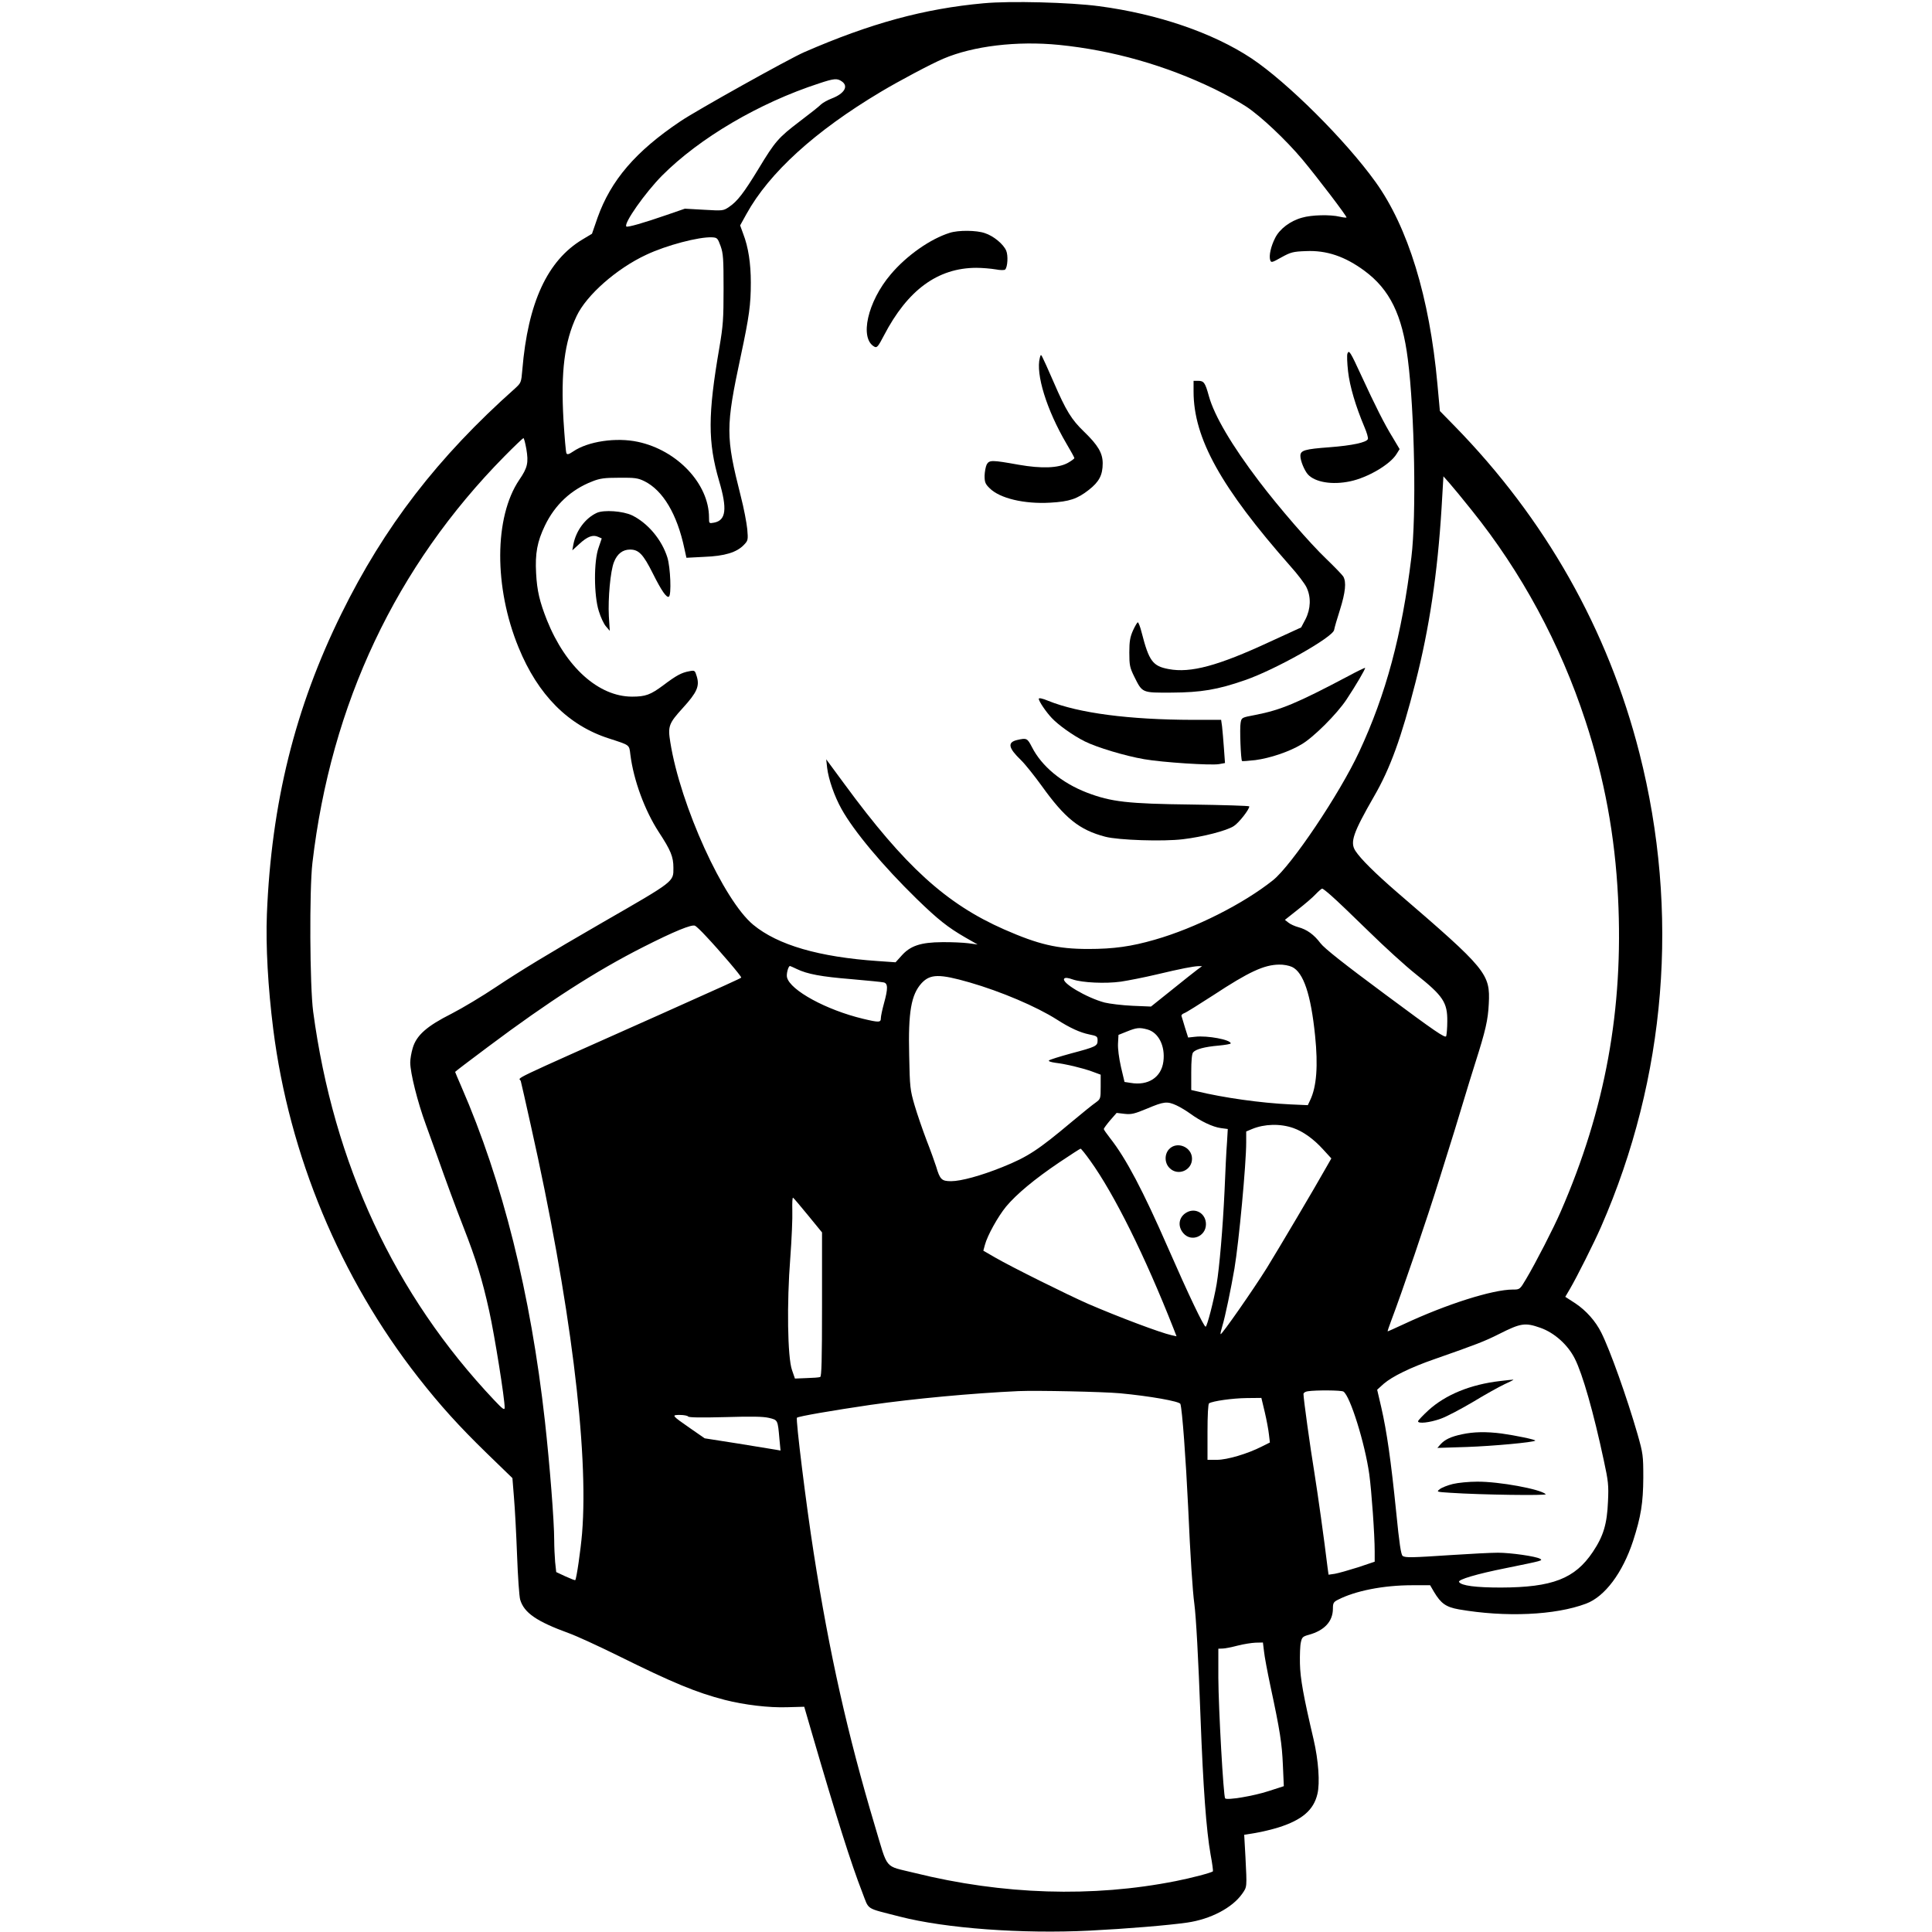 <?xml version="1.0" standalone="no"?>
<!DOCTYPE svg PUBLIC "-//W3C//DTD SVG 20010904//EN"
 "http://www.w3.org/TR/2001/REC-SVG-20010904/DTD/svg10.dtd">
<svg version="1.0" xmlns="http://www.w3.org/2000/svg"
 width="1248pt" height="1248pt" viewBox="0 0 1248 1248"
 preserveAspectRatio="xMidYMid meet">
<g transform="translate(0,1248) scale(0.1,-0.1)"
fill="#000000" stroke="none">
<path d="M6355 12459 c-386 -35 -733 -130 -1160 -316 -97 -42 -699 -378 -799
-446 -291 -195 -450 -382 -536 -623 l-36 -104 -60 -36 c-228 -136 -354 -409
-390 -843 -7 -82 -8 -84 -47 -120 -499 -444 -845 -893 -1122 -1456 -300 -609
-452 -1224 -481 -1940 -8 -203 7 -473 41 -743 103 -814 432 -1605 937 -2250
141 -180 263 -315 443 -490 l165 -160 10 -125 c6 -69 15 -237 20 -373 5 -137
14 -266 20 -287 25 -85 106 -141 315 -217 50 -18 191 -83 315 -144 355 -176
507 -239 693 -287 126 -32 283 -51 402 -47 l110 3 48 -165 c162 -556 255 -849
327 -1034 46 -118 16 -98 240 -156 298 -77 793 -113 1230 -91 238 12 505 34
630 52 150 22 290 95 354 186 32 46 31 39 21 239 l-8 142 74 12 c41 7 108 23
149 36 151 48 226 112 250 216 17 70 7 216 -25 353 -65 277 -86 392 -88 490
-1 55 1 116 6 136 7 33 12 38 52 49 101 28 155 87 155 169 0 35 4 43 32 57
112 58 295 94 480 94 l116 0 25 -43 c45 -75 77 -98 161 -113 300 -52 622 -38
821 37 121 45 236 198 304 405 51 158 65 245 66 409 0 144 -2 156 -37 280 -69
239 -177 542 -234 656 -37 75 -99 144 -168 190 l-65 42 30 51 c45 77 156 298
201 401 422 964 509 2034 248 3060 -203 798 -608 1514 -1196 2115 l-93 95 -16
175 c-51 561 -190 1013 -400 1305 -194 270 -569 643 -801 798 -249 165 -606
287 -984 337 -187 25 -575 35 -745 19z m486 -269 c347 -35 688 -132 1004 -285
72 -35 164 -86 206 -114 95 -63 255 -214 361 -340 100 -120 291 -371 286 -376
-2 -2 -21 0 -43 5 -62 15 -183 12 -244 -6 -77 -21 -145 -73 -174 -131 -28 -55
-41 -115 -32 -143 6 -18 11 -17 73 18 60 33 75 37 158 40 133 6 252 -34 379
-128 162 -120 243 -284 279 -570 44 -342 56 -1012 23 -1280 -61 -501 -164
-885 -337 -1256 -127 -273 -437 -734 -557 -830 -192 -153 -501 -309 -763 -384
-152 -44 -266 -60 -430 -60 -200 0 -322 29 -543 126 -375 165 -643 409 -1032
939 l-118 160 6 -55 c9 -74 47 -184 93 -266 80 -144 267 -367 485 -580 139
-135 201 -184 315 -250 l79 -45 -60 8 c-33 4 -109 8 -170 7 -137 -1 -205 -23
-262 -88 l-38 -42 -115 8 c-379 26 -645 103 -804 234 -192 158 -471 771 -536
1179 -17 104 -10 122 80 221 92 101 110 141 91 204 -12 40 -13 41 -49 34 -50
-9 -83 -27 -168 -91 -82 -61 -114 -73 -201 -73 -216 0 -428 190 -550 494 -47
119 -64 189 -70 303 -7 128 7 204 57 308 65 135 169 232 305 285 50 20 79 24
175 24 101 1 121 -2 162 -22 120 -59 212 -213 259 -436 l13 -59 115 6 c133 5
210 29 256 77 27 28 28 32 22 102 -4 40 -22 136 -42 213 -98 387 -98 445 0
905 55 257 65 333 65 475 0 123 -16 229 -49 314 l-20 55 41 74 c147 266 442
535 868 789 119 71 322 179 404 214 193 82 475 116 747 89z m-1403 -236 c45
-31 16 -79 -65 -110 -26 -10 -57 -27 -69 -38 -11 -12 -73 -61 -138 -110 -138
-105 -159 -129 -266 -306 -95 -156 -137 -211 -191 -247 -37 -25 -40 -25 -161
-18 l-124 7 -119 -41 c-147 -51 -252 -81 -259 -74 -19 19 122 219 231 329 241
242 626 469 1013 595 99 33 118 34 148 13z m-783 -1064 c17 -48 19 -82 19
-275 0 -196 -3 -238 -27 -380 -75 -434 -75 -610 -2 -861 54 -182 45 -255 -32
-270 -33 -6 -33 -6 -33 33 0 217 -205 435 -460 489 -140 30 -322 3 -417 -62
-28 -19 -39 -22 -44 -12 -4 7 -12 103 -19 213 -18 314 6 507 85 674 64 135
258 306 449 395 131 62 341 117 426 113 33 -2 36 -5 55 -57z m-1255 -1310 c15
-90 8 -121 -46 -200 -162 -240 -164 -694 -4 -1083 125 -306 321 -503 583 -587
138 -45 131 -39 139 -105 21 -166 93 -360 183 -499 78 -119 95 -160 95 -232 0
-91 11 -83 -460 -354 -350 -202 -532 -313 -688 -417 -85 -57 -213 -134 -285
-171 -161 -81 -227 -140 -251 -222 -9 -30 -16 -71 -16 -93 0 -67 47 -255 101
-402 28 -77 61 -169 74 -205 54 -153 117 -325 170 -460 80 -205 120 -334 165
-538 35 -158 101 -571 100 -626 -1 -17 -14 -7 -67 49 -645 682 -1038 1527
-1170 2510 -22 165 -25 788 -5 960 120 1029 540 1917 1241 2628 63 64 119 117
122 117 4 0 12 -31 19 -70z m6106 -395 c322 -400 572 -863 735 -1360 123 -374
191 -742 211 -1142 36 -721 -82 -1369 -371 -2031 -45 -104 -161 -330 -223
-434 -40 -68 -41 -68 -85 -68 -131 0 -428 -94 -706 -224 -54 -25 -100 -46
-103 -46 -2 0 8 30 22 67 71 187 230 653 314 923 93 298 110 350 150 485 23
77 59 194 80 260 66 207 82 276 87 381 10 194 -13 222 -592 720 -141 122 -236
216 -269 267 -37 56 -16 116 120 353 104 179 177 381 267 734 90 351 143 706
169 1129 l12 204 39 -44 c21 -24 86 -102 143 -174z m-905 -2492 c30 -26 137
-128 239 -228 102 -100 239 -225 306 -278 176 -140 204 -182 203 -304 0 -43
-4 -86 -7 -96 -6 -15 -69 28 -392 268 -270 200 -395 299 -420 332 -42 56 -88
89 -144 104 -22 6 -51 19 -63 29 l-23 18 82 65 c46 36 99 81 117 101 19 20 38
36 42 36 4 0 31 -21 60 -47z m-4041 -260 c87 -92 233 -263 228 -268 -6 -6
-110 -53 -528 -240 -1022 -456 -904 -400 -896 -428 3 -12 33 -141 65 -287 254
-1132 375 -2099 331 -2635 -9 -108 -36 -294 -44 -302 -2 -2 -30 9 -63 24 l-60
28 -7 65 c-3 36 -6 99 -6 140 0 126 -29 490 -60 770 -92 824 -273 1548 -539
2159 -23 52 -41 96 -41 97 0 2 96 75 214 163 391 293 698 490 1000 643 201
102 316 149 336 138 8 -4 40 -34 70 -67z m3786 -199 c74 -35 122 -178 149
-444 20 -194 10 -330 -32 -417 l-15 -32 -112 5 c-193 9 -432 43 -606 85 l-35
8 0 114 c0 76 4 119 12 129 18 21 74 36 166 44 42 4 77 10 77 14 0 24 -151 52
-229 43 l-46 -5 -20 63 c-10 35 -21 69 -23 76 -2 6 6 14 17 18 11 3 95 56 188
116 231 152 329 197 426 198 27 1 64 -6 83 -15z m-3198 -14 c67 -32 155 -49
352 -65 102 -9 195 -18 208 -21 28 -6 29 -39 2 -136 -11 -40 -20 -83 -20 -95
0 -28 -11 -29 -115 -4 -238 57 -470 184 -491 267 -6 21 8 74 19 74 2 0 22 -9
45 -20z m2587 -3 c-16 -12 -91 -71 -165 -131 l-135 -108 -120 5 c-66 3 -147
13 -180 21 -116 31 -284 130 -260 155 7 7 24 5 55 -6 62 -21 211 -28 311 -14
46 7 149 27 229 46 164 39 234 52 270 54 l25 0 -30 -22z m-1472 -83 c204 -59
432 -156 564 -240 84 -54 150 -84 209 -96 50 -10 54 -13 54 -39 0 -36 -10 -41
-172 -84 -73 -20 -137 -40 -142 -45 -5 -5 12 -11 40 -15 73 -9 172 -33 237
-56 l57 -21 0 -79 c0 -76 -1 -78 -32 -101 -18 -12 -87 -68 -153 -123 -219
-184 -286 -228 -450 -294 -139 -56 -268 -91 -331 -91 -61 0 -72 10 -97 95 -9
28 -36 104 -62 170 -25 66 -60 167 -77 225 -29 100 -31 116 -35 322 -7 282 13
393 80 467 56 60 115 61 310 5z m1149 -304 c72 -20 116 -107 103 -207 -13
-102 -98 -158 -212 -138 l-39 6 -23 97 c-13 58 -21 119 -19 152 l3 55 55 22
c62 25 80 27 132 13z m187 -490 c24 -11 64 -35 90 -54 67 -49 145 -86 197 -93
l45 -6 -5 -86 c-4 -47 -11 -189 -16 -316 -11 -236 -33 -494 -51 -600 -18 -105
-62 -275 -71 -275 -12 0 -113 212 -242 507 -163 373 -272 580 -376 712 -22 28
-40 54 -40 58 0 4 19 30 41 56 l42 48 51 -6 c44 -5 64 0 146 34 109 46 129 48
189 21z m756 -147 c63 -22 131 -71 190 -136 l55 -60 -32 -56 c-74 -132 -308
-527 -385 -652 -90 -144 -292 -433 -298 -427 -3 2 3 26 11 53 18 58 56 242 78
370 29 173 76 676 76 816 l0 70 38 16 c80 33 182 36 267 6z m-1313 -210 c156
-217 354 -616 539 -1086 l19 -49 -32 7 c-73 16 -343 118 -538 202 -128 56
-497 239 -602 300 l-76 44 10 37 c16 61 84 183 137 248 67 80 183 177 343 285
73 49 135 89 138 89 4 0 32 -35 62 -77z m-1822 -354 l90 -110 0 -465 c0 -363
-3 -466 -12 -469 -7 -3 -47 -6 -88 -7 l-75 -3 -19 55 c-29 82 -34 432 -11 725
9 121 15 259 13 307 -1 47 0 84 5 81 4 -2 48 -54 97 -114z m4730 -726 c91 -32
178 -110 223 -200 50 -99 121 -347 187 -657 29 -133 32 -161 27 -265 -6 -145
-29 -223 -98 -326 -116 -173 -261 -229 -594 -230 -162 0 -256 12 -270 36 -10
15 114 52 305 90 235 48 238 48 218 60 -28 16 -190 39 -272 39 -44 0 -180 -7
-301 -15 -257 -17 -295 -18 -314 -6 -11 7 -22 80 -42 283 -34 335 -61 522 -96
675 l-27 116 42 38 c54 47 174 106 327 159 271 95 324 115 419 163 139 70 167
75 266 40z m-2716 -423 c193 -18 385 -52 391 -69 12 -39 35 -354 50 -666 14
-320 29 -545 40 -625 11 -82 26 -351 40 -735 17 -453 37 -726 65 -885 11 -57
17 -106 15 -108 -8 -9 -142 -44 -239 -63 -538 -107 -1118 -89 -1690 53 -198
49 -167 12 -255 305 -176 589 -294 1115 -395 1763 -48 306 -117 863 -108 872
9 9 230 47 475 83 279 40 654 75 957 89 117 5 542 -4 654 -14z m1444 11 c43
-27 139 -334 167 -534 15 -110 35 -390 35 -499 l0 -66 -107 -36 c-60 -19 -127
-38 -150 -42 l-41 -6 -6 43 c-24 198 -63 474 -86 619 -27 164 -70 475 -70 505
0 8 12 16 28 18 51 8 217 7 230 -2z m-508 -133 c12 -51 24 -116 27 -145 l6
-51 -52 -26 c-92 -47 -224 -86 -290 -86 l-61 0 0 179 c0 110 4 182 10 186 24
15 153 33 242 34 l96 1 22 -92z m-3725 -28 c4 -7 84 -8 239 -4 170 5 245 4
283 -5 58 -14 57 -12 68 -138 l7 -73 -28 5 c-16 3 -126 21 -245 40 l-217 34
-88 61 c-127 88 -128 90 -72 90 26 0 50 -5 53 -10z m3720 -1517 c3 -32 22
-132 41 -222 63 -293 75 -374 81 -513 l6 -136 -99 -32 c-98 -32 -267 -60 -280
-47 -11 11 -43 580 -44 780 l0 187 28 1 c15 0 59 9 97 19 39 10 91 18 116 19
l47 1 7 -57z"/>
<path d="M6135 10976 c-125 -39 -278 -146 -381 -268 -150 -176 -204 -415 -105
-468 16 -8 24 2 61 73 153 294 347 436 596 437 39 0 95 -5 125 -10 31 -6 57
-6 62 -1 16 16 20 90 7 121 -17 42 -82 96 -138 114 -54 19 -171 20 -227 2z"/>
<path d="M8704 10196 c-4 -10 -2 -61 4 -115 11 -97 49 -225 106 -360 15 -35
25 -69 22 -77 -8 -22 -103 -42 -247 -53 -161 -12 -189 -20 -189 -56 0 -31 25
-92 48 -119 46 -51 157 -70 274 -45 114 24 258 109 299 176 l20 32 -44 74
c-54 87 -114 207 -203 400 -72 156 -80 169 -90 143z"/>
<path d="M6717 10169 c-28 -105 44 -337 172 -555 28 -47 51 -89 51 -93 0 -4
-19 -18 -42 -31 -61 -34 -170 -38 -318 -12 -173 31 -189 31 -206 2 -7 -14 -13
-47 -14 -73 0 -42 5 -54 33 -81 65 -65 223 -103 392 -93 123 7 174 24 249 83
66 52 89 95 89 171 0 66 -30 117 -120 204 -82 79 -116 134 -197 321 -34 79
-67 151 -73 162 -9 17 -10 17 -16 -5z"/>
<path d="M7710 9951 c0 -302 177 -620 626 -1129 46 -51 92 -112 103 -135 31
-63 28 -140 -6 -207 l-28 -53 -205 -94 c-332 -154 -509 -202 -651 -175 -103
19 -127 52 -174 235 -9 37 -21 67 -25 67 -4 0 -18 -24 -31 -52 -19 -43 -24
-70 -24 -143 0 -82 3 -97 32 -156 53 -106 48 -104 242 -103 189 1 297 19 472
80 198 68 571 279 577 325 2 13 19 72 38 131 35 112 42 178 21 214 -7 11 -56
62 -109 113 -105 100 -307 333 -435 502 -177 233 -289 424 -324 550 -24 87
-32 99 -70 99 l-29 0 0 -69z"/>
<path d="M3855 9167 c-74 -34 -134 -115 -151 -203 l-7 -39 46 42 c51 47 87 61
121 45 l23 -10 -20 -59 c-32 -87 -31 -309 1 -410 12 -40 33 -85 47 -100 l24
-28 -6 95 c-6 114 10 292 33 349 21 54 57 81 104 81 56 0 85 -30 147 -154 56
-112 89 -160 104 -150 17 10 10 189 -10 253 -36 115 -126 222 -228 272 -59 28
-182 37 -228 16z"/>
<path d="M8710 8113 c-333 -176 -436 -219 -600 -251 -90 -17 -90 -17 -96 -51
-7 -33 1 -239 9 -247 2 -2 40 1 86 6 96 13 216 53 297 101 78 45 229 196 291
289 60 90 125 201 121 206 -2 1 -51 -22 -108 -53z"/>
<path d="M6710 7966 c0 -15 46 -84 84 -124 42 -45 137 -113 213 -151 78 -39
261 -94 383 -115 120 -21 433 -41 484 -32 l39 7 -7 97 c-4 53 -9 116 -12 140
l-6 42 -182 0 c-412 1 -737 43 -935 123 -38 16 -61 20 -61 13z"/>
<path d="M6571 7700 c-65 -15 -58 -51 24 -130 26 -25 85 -99 133 -165 151
-211 244 -286 412 -330 84 -22 373 -32 502 -16 127 15 283 55 328 85 33 21
100 107 100 127 0 4 -168 9 -372 12 -414 5 -520 17 -677 77 -163 63 -292 170
-355 294 -30 58 -34 60 -95 46z"/>
<path d="M7552 5057 c-31 -33 -30 -90 3 -122 53 -54 145 -16 145 60 0 76 -97
116 -148 62z"/>
<path d="M7665 4648 c-51 -29 -60 -89 -21 -134 51 -60 146 -21 146 58 0 69
-67 109 -125 76z"/>
<path d="M9690 3559 c-191 -22 -352 -88 -463 -189 -37 -34 -67 -66 -67 -71 0
-17 75 -9 145 16 38 13 132 63 210 109 77 47 169 98 205 115 36 16 61 29 55
29 -5 0 -44 -4 -85 -9z"/>
<path d="M9444 3215 c-72 -15 -111 -34 -139 -65 l-20 -23 190 6 c170 6 431 30
442 41 6 6 -130 34 -217 46 -101 13 -182 11 -256 -5z"/>
<path d="M9385 2894 c-33 -8 -71 -23 -84 -33 -23 -18 -23 -18 70 -24 194 -13
624 -19 614 -9 -34 33 -302 82 -443 81 -54 0 -124 -7 -157 -15z"/>
</g>
</svg>

